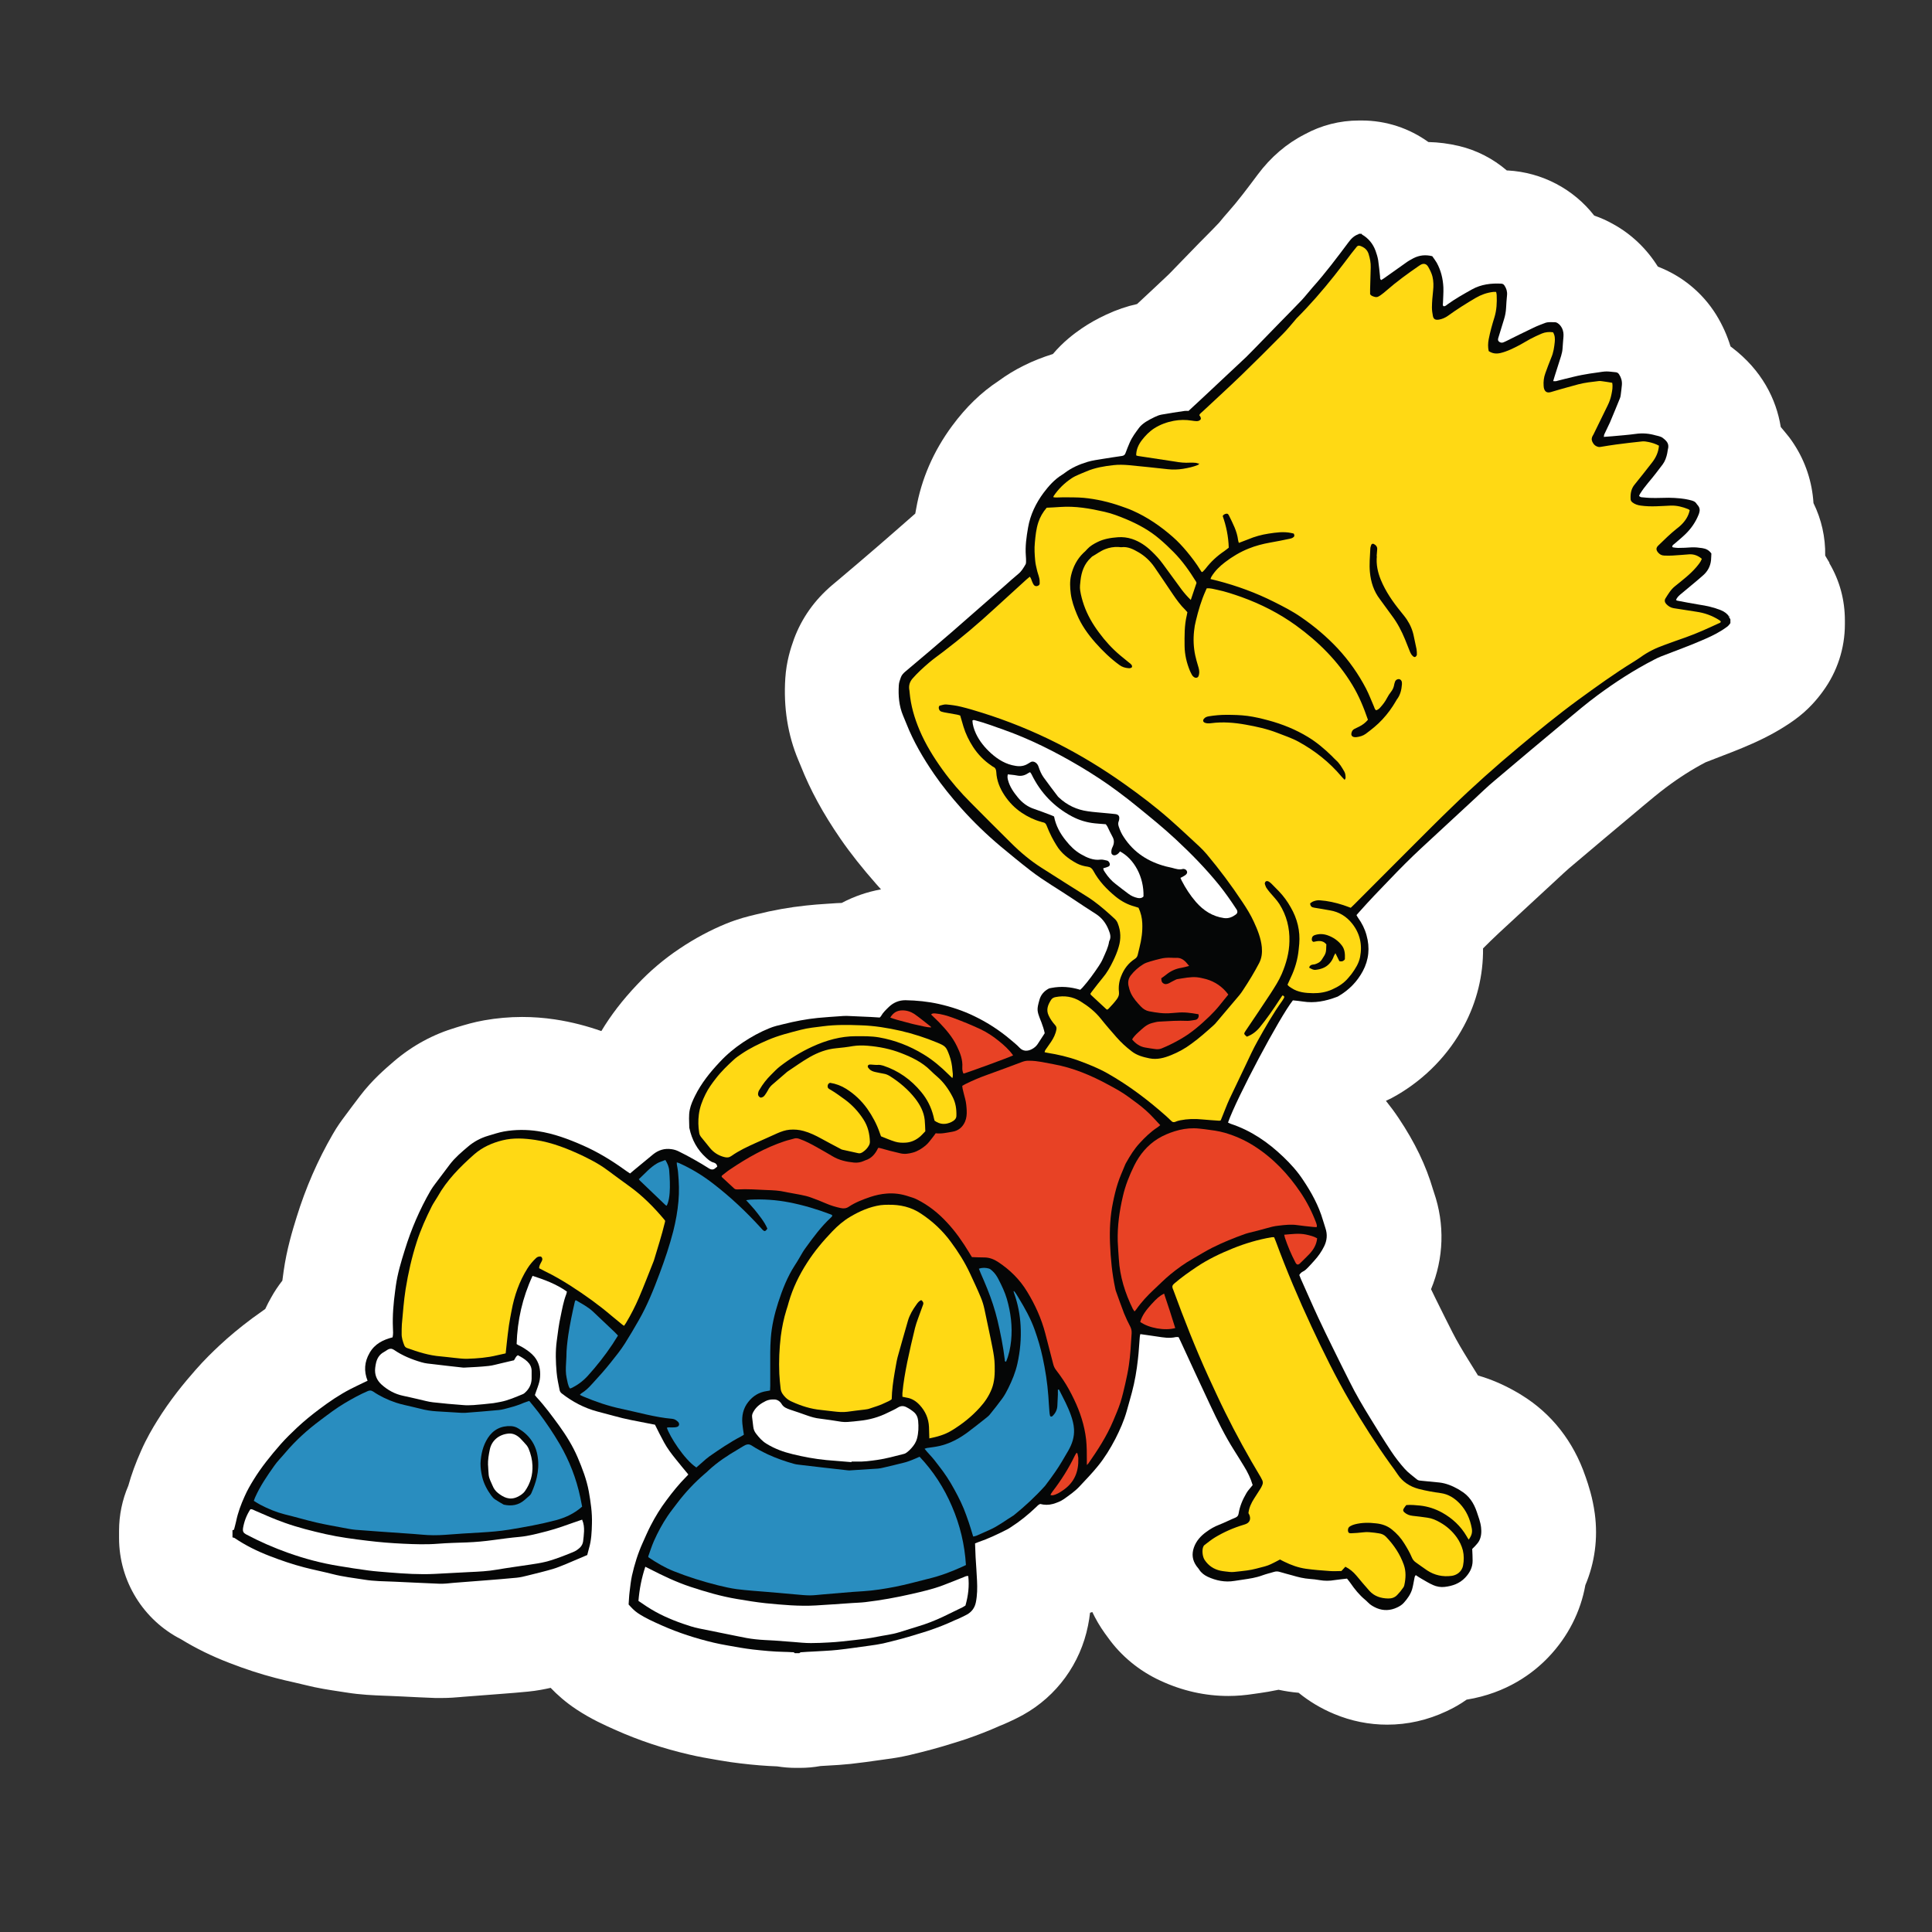 <?xml version="1.0" encoding="UTF-8"?> <svg xmlns="http://www.w3.org/2000/svg" id="Vrstva_1" viewBox="0 0 283.46 283.46"><rect x="0" y="0" width="283.46" height="283.46" fill="#333333" stroke="none"/><defs><style>.cls-1{fill:#298dbf;}.cls-1,.cls-2,.cls-3,.cls-4,.cls-5,.cls-6{stroke-width:0px;}.cls-2{fill:#1e1e1c;}.cls-3{fill:#fff;}.cls-4{fill:#ffd914;}.cls-5{fill:#e84225;}.cls-6{fill:#050606;}</style></defs><path class="cls-2" d="m116.68,253.12c-.57,0-1.12-.05-1.68-.14-.25-.05-.52-.06-.77-.08-1.5-.06-3.07-.19-4.92-.4-.82-.09-1.64-.21-2.47-.36l-.81-.14c-1.07-.19-2.31-.4-3.6-.7-3.37-.77-6.56-1.85-9.5-3.16-1.5-.66-3.19-1.42-4.96-2.58-.95-.63-1.85-1.38-2.72-2.28-1.19-1.23-2.81-1.91-4.49-1.91-.47,0-.95.05-1.42.16-.57.13-1.45.32-2.48.43-1.25.13-2.5.22-3.75.32,0,0-4.28.35-5.71.44l-.36.03c-.6.05-1.39.13-2.32.13h-.6c-1.58-.05-3.15-.13-4.71-.21l-2.02-.09-.87-.03c-1.31-.05-2.94-.09-4.71-.4l-1.11-.17c-1.34-.21-2.81-.43-4.44-.82-.49-.13-.98-.24-1.47-.35l-.19-.05c-.87-.19-1.72-.4-2.58-.62-1.98-.52-3.97-1.17-6.12-2.01-2.23-.85-4.21-1.83-6.05-2.96-.14-.08-.28-.17-.43-.24-3.51-1.79-5.69-5.34-5.69-9.28v-1.07c0-1.44.28-2.81.85-4.13.11-.25.21-.52.28-.79.38-1.34.89-2.75,1.58-4.28.66-1.49,1.42-2.77,1.93-3.6,1.69-2.75,3.59-5.01,5.04-6.67,1.12-1.28,2.23-2.36,3.08-3.15,1.25-1.17,2.66-2.34,4.28-3.56.58-.44,1.15-.85,1.72-1.23.92-.63,1.64-1.5,2.12-2.51.19-.43.41-.85.65-1.26.35-.6.73-1.17,1.14-1.71.7-.89,1.12-1.94,1.26-3.07l.17-1.33c.36-2.67,1.09-5.01,1.68-6.91,1.19-3.86,2.78-7.51,4.73-10.88.49-.84.98-1.5,1.28-1.9.77-1.04,1.52-2.04,2.28-3.04,1.41-1.87,2.96-3.18,4.08-4.14,2.07-1.77,4.32-2.99,6.89-3.75l.41-.13c.76-.24,1.77-.54,2.99-.76,1.47-.27,2.96-.4,4.46-.4,1.28,0,2.59.09,3.89.3,1.87.28,3.73.74,5.69,1.44.68.24,1.38.35,2.06.35,2.15,0,4.22-1.12,5.37-3.05,1.14-1.9,2.58-3.78,4.43-5.72,1.55-1.64,3.29-3.11,5.19-4.38,1.85-1.23,3.76-2.26,5.71-3.07,1.31-.54,2.5-.82,3.27-1.01l.28-.06c2.2-.55,4.35-.93,6.43-1.15.92-.09,1.85-.16,2.77-.22l.76-.05c.47-.03.85-.06,1.23-.08.95-.03,1.9-.27,2.73-.73,1.25-.66,2.58-1.12,3.94-1.36,2.24-.41,4.08-1.99,4.82-4.14.73-2.15.24-4.54-1.3-6.21-.22-.25-.44-.49-.66-.74-1.85-2.1-3.4-4.05-4.73-5.98-2.31-3.35-3.95-6.37-5.19-9.47l-.41-.96c-1.17-2.78-1.64-5.87-1.44-9.17.11-1.66.52-2.97.92-4.05.74-2.04,1.98-3.78,3.76-5.28l.92-.77c1.99-1.69,3.89-3.27,5.75-4.9,1.79-1.55,3.57-3.11,5.36-4.68l.25-.22c1.09-.95,1.8-2.26,2.04-3.68l.11-.68c.58-3.35,1.98-6.56,4.14-9.49,1.6-2.17,3.3-3.83,5.22-5.07.09-.06.19-.13.27-.19,1.75-1.3,3.76-2.28,6.13-3.02,1.14-.35,2.15-1.03,2.91-1.94,1.06-1.25,2.15-2.07,2.97-2.62.79-.54,1.68-1.04,2.7-1.52,1.11-.52,2.15-.87,3.19-1.11,1.11-.24,2.12-.77,2.94-1.55,1.53-1.44,3.07-2.86,4.58-4.3.32-.3.63-.62.95-.95l3.81-3.94,1.22-1.25c.57-.58,1.15-1.17,1.72-1.77.11-.13.22-.25.33-.38l.21-.25c.25-.32.58-.7.92-1.07,1.58-1.77,3.08-3.76,4.66-5.88,1.36-1.82,2.96-3.19,4.76-4.11.05-.03.09-.05.14-.08,1.52-.82,3.24-1.26,4.96-1.26h.41c2.21,0,4.32.68,6.12,1.98,1.03.74,2.26,1.15,3.54,1.19,1.04.02,2.12.16,3.16.41,1.61.38,3.13,1.17,4.39,2.24,1.06.92,2.4,1.45,3.81,1.52h.14c3.11.17,6.07,1.71,8.02,4.22.74.95,1.72,1.66,2.86,2.06.62.22,1.22.49,1.82.82,1.75.96,3.23,2.39,4.3,4.09.73,1.15,1.79,2.04,3.05,2.51,2.26.87,4.21,2.47,5.47,4.51.62,1,1.11,2.07,1.44,3.18.4,1.28,1.17,2.4,2.26,3.21l.17.13c2.66,2.02,4.27,4.6,4.76,7.67.19,1.19.71,2.29,1.52,3.18.16.17.3.33.43.51.03.03.06.08.09.11.3.35.57.71.81,1.07,1.12,1.69,1.79,3.65,1.9,5.66.05.84.27,1.64.63,2.4.74,1.49,1.11,3.16,1.07,4.82-.02,1.23.32,2.47,1,3.49.17.27.32.52.47.77,1,1.66,1.47,3.41,1.47,5.33v.54c0,2.23-.7,4.35-2.01,6.15-.58.81-1.44,1.85-2.83,2.85-1.47,1.06-3.07,1.96-5.04,2.83-1.72.76-3.48,1.42-5.01,2.02l-1.55.6c-.22.08-.43.17-.63.28-2.21,1.15-4.39,2.55-6.66,4.22-1.19.89-2.39,1.88-3.67,2.96l-.51.43c-3.48,2.89-6.94,5.82-10.4,8.74-.57.49-1.12,1-1.68,1.52l-8.77,8.13c-.85.79-1.72,1.64-2.56,2.48-1.17,1.19-1.82,2.78-1.8,4.44.02,2.91-.7,5.8-2.07,8.38-1.71,3.18-4.28,5.83-7.46,7.7-.35.21-.71.4-1.07.55-1.75.81-3.05,2.37-3.49,4.25s0,3.86,1.22,5.36c.54.66,1.04,1.36,1.52,2.06,2.06,3.07,3.4,5.87,4.25,8.77.08.25.14.47.22.7,1.12,3.24,1.01,6.62-.28,9.79-.68,1.64-.63,3.51.16,5.12l.68,1.38c.46.95.93,1.88,1.39,2.8l1.11,2.2c.73,1.47,1.66,3.02,2.53,4.46,0,0,1.06,1.71,1.49,2.4.82,1.31,2.1,2.28,3.59,2.7,1.39.4,2.8,1,4.14,1.77.21.13.41.24.62.38.05.03.09.06.14.08,3.1,1.9,5.39,4.85,6.66,8.54l.06.17c.35,1,.82,2.36,1.04,4.13.32,2.5,0,5-.95,7.22-.19.44-.32.89-.4,1.36-.47,2.7-1.77,5.23-3.76,7.32-1.55,1.63-4.28,3.72-8.52,4.39-.92.14-1.77.49-2.53,1.03-.65.44-1.34.84-2.09,1.19-1.93.9-3.95,1.36-6.02,1.36-1.83,0-3.65-.36-5.36-1.09-1.36-.57-2.59-1.3-3.65-2.17-.96-.79-2.13-1.26-3.37-1.39-.74-.06-1.47-.19-2.24-.35-.43-.09-.85-.13-1.28-.13s-.89.05-1.31.14c-.92.21-1.71.32-2.24.4,0,0-1.06.14-1.11.16-.89.14-1.79.22-2.69.22-2.48,0-4.95-.55-7.32-1.66-2.13-.98-3.95-2.48-5.26-4.32-.05-.08-.36-.49-.47-.63-.47-.66-.9-1.39-1.25-2.13-1.06-2.23-3.29-3.57-5.64-3.57-.66,0-1.33.11-1.98.32l-.25.08c-2.32.74-4,2.77-4.32,5.19-.06.46-.13.95-.24,1.44-.76,3.76-3.1,6.99-6.43,8.85-.7.4-1.33.68-1.77.89l-.22.09c-.25.11-.47.21-.71.3-.09.03-.19.08-.28.13-1.33.6-2.75,1.15-4.38,1.71-.44.16-.89.28-1.33.43l-.46.14c-1.77.57-3.62,1.07-5.85,1.6-1.06.25-2.01.38-2.77.49l-1.01.14c-1.39.21-2.78.4-4.17.54-1.03.11-2.04.17-3.07.22l-1.01.06c-.25,0-.52.05-.77.09-.62.11-1.25.17-1.88.17h-.68l-.03.05Z"></path><path class="cls-3" d="m268.42,82.58c-.21-.35-.41-.7-.63-1.06.05-2.69-.55-5.33-1.72-7.71-.19-3.08-1.17-6.1-2.92-8.74-.44-.68-.87-1.22-1.22-1.63-.21-.25-.43-.52-.66-.79-.66-4.09-2.77-8.33-7.18-11.68-.06-.05-.13-.09-.19-.14-.49-1.61-1.2-3.19-2.12-4.68-2.02-3.24-5.04-5.69-8.54-7.03-1.64-2.62-3.87-4.76-6.54-6.23-.9-.51-1.83-.93-2.8-1.26-3.04-3.9-7.65-6.34-12.68-6.62h-.14c-2.01-1.72-4.41-2.97-7.02-3.59-1.49-.35-2.99-.55-4.49-.58-2.8-2.02-6.2-3.16-9.77-3.16h-.41c-2.83,0-5.55.71-7.95,2.02-2.67,1.36-5,3.35-6.92,5.93-1.5,2.01-2.92,3.9-4.32,5.47-.4.44-.77.89-1.14,1.34l-.21.25c-.57.6-1.15,1.2-1.74,1.79l-1.14,1.15-3.67,3.78c-.3.32-.6.63-.9.92-1.52,1.44-3.04,2.86-4.57,4.28-1.5.33-3,.84-4.52,1.55-1.33.62-2.51,1.28-3.59,2.02-1.11.76-2.69,1.93-4.24,3.76-3.04.95-5.64,2.24-7.97,3.95-2.55,1.68-4.77,3.83-6.81,6.59-2.75,3.72-4.52,7.81-5.28,12.16-.05.24-.08.47-.13.71l-.25.22c-1.77,1.55-3.54,3.11-5.33,4.65-1.88,1.63-3.79,3.24-5.69,4.85l-.92.77c-2.59,2.2-4.47,4.85-5.6,7.9-.51,1.41-1.12,3.32-1.28,5.77-.28,4.28.36,8.33,1.91,12.01l.35.84c1.41,3.56,3.26,6.97,5.85,10.73,1.47,2.13,3.18,4.28,5.2,6.58.24.27.49.54.73.82-2.01.36-3.95,1.03-5.77,1.99-.47,0-.96.05-1.49.08l-.76.05c-1,.06-1.99.14-2.99.25-2.37.25-4.82.68-7.29,1.3l-.25.06c-.9.22-2.42.58-4.17,1.3-2.32.95-4.62,2.18-6.81,3.65-2.28,1.52-4.38,3.3-6.24,5.28-2.17,2.29-3.87,4.51-5.26,6.83-1.99-.7-4.28-1.33-6.81-1.71-1.6-.24-3.22-.36-4.82-.36-1.87,0-3.73.17-5.55.49-1.6.28-2.86.68-3.72.93l-.36.11c-3.38,1-6.43,2.64-9.17,4.98-1.26,1.09-3.19,2.72-5.01,5.12-.77,1.01-1.53,2.02-2.31,3.08-.35.47-1,1.34-1.66,2.5-2.18,3.76-3.97,7.86-5.3,12.16-.62,1.99-1.45,4.73-1.9,7.9,0,0-.17,1.25-.19,1.41-.65.84-1.19,1.66-1.61,2.42-.33.57-.63,1.15-.9,1.74-.62.43-1.25.89-1.9,1.36-1.82,1.36-3.4,2.67-4.82,4-.95.89-2.21,2.1-3.51,3.59-1.63,1.85-3.73,4.38-5.66,7.51-.62,1-1.52,2.51-2.32,4.33-.81,1.82-1.42,3.48-1.88,5.14-.89,2.07-1.36,4.32-1.36,6.61v1.07c0,6.34,3.59,12.05,9.11,14.86,2.17,1.33,4.49,2.47,7.07,3.46,2.37.92,4.58,1.64,6.78,2.21.92.24,1.85.46,2.77.66.51.11,1.01.24,1.52.36,1.93.49,3.65.74,5.03.95l1.04.16c2.17.35,4.08.41,5.47.47l.81.03,2.02.09c1.6.08,3.19.16,4.81.22h.81c1.19,0,2.18-.08,2.85-.14l.32-.03c1.44-.11,5.72-.44,5.72-.44,1.3-.09,2.59-.21,3.89-.33,1.33-.13,2.45-.36,3.3-.55.96,1,2.18,2.1,3.78,3.16,2.18,1.44,4.24,2.36,5.85,3.07,3.3,1.47,6.89,2.67,10.64,3.54,1.47.35,2.78.57,3.95.77l.77.13c.95.17,1.9.3,2.83.41,1.99.24,3.73.38,5.41.44.89.14,1.79.22,2.69.22h.68c1.01,0,2.01-.09,3-.27l1-.06c1.14-.06,2.28-.13,3.4-.25,1.45-.16,2.91-.36,4.36-.57l1-.14c.84-.11,1.99-.28,3.34-.6,2.4-.57,4.39-1.11,6.28-1.71l.43-.13c.51-.16,1.01-.32,1.53-.49,1.8-.62,3.41-1.25,4.92-1.93.38-.14.74-.3,1.04-.44l.21-.09c.52-.24,1.31-.6,2.23-1.11,4.93-2.75,8.39-7.52,9.5-13.07.13-.65.24-1.3.3-1.9.11-.03.22-.06.33-.11.51,1.07,1.12,2.12,1.83,3.11.14.21.28.4.44.6,1.94,2.73,4.6,4.93,7.73,6.37,3.21,1.49,6.56,2.24,9.96,2.24,1.25,0,2.5-.11,3.72-.3l.98-.14c.63-.09,1.57-.24,2.67-.47,1,.21,1.96.36,2.94.44,1.55,1.26,3.29,2.31,5.22,3.11,2.48,1.04,5.11,1.57,7.78,1.57,2.99,0,5.91-.66,8.68-1.96,1.06-.49,2.06-1.06,2.97-1.71,5.91-.96,9.79-3.9,12.03-6.26,2.85-2.99,4.7-6.66,5.39-10.54,1.38-3.26,1.87-6.85,1.39-10.47-.32-2.4-.95-4.25-1.33-5.36l-.06-.16c-1.74-5.09-4.96-9.18-9.3-11.86-.3-.19-.6-.38-.92-.55-1.8-1.03-3.65-1.82-5.53-2.36-.43-.68-1.47-2.37-1.47-2.37-.81-1.31-1.64-2.7-2.28-3.97l-1.06-2.1c-.47-.95-.95-1.9-1.42-2.86-.22-.46-.44-.9-.66-1.36,1.88-4.54,2.04-9.53.43-14.2-.05-.14-.09-.28-.14-.43-1.04-3.54-2.64-6.88-5.06-10.5-.57-.85-1.19-1.69-1.85-2.51.57-.25,1.12-.54,1.64-.85,4.16-2.43,7.56-5.94,9.8-10.13,1.9-3.54,2.85-7.45,2.81-11.38.76-.77,1.57-1.55,2.36-2.29,2.59-2.4,8.63-7.98,8.63-7.98.54-.49,1.06-1,1.61-1.47,3.45-2.92,6.89-5.82,10.35-8.71l.51-.43c1.2-1.01,2.36-1.96,3.38-2.73,1.99-1.49,3.89-2.69,5.82-3.7.51-.19,1-.38,1.5-.58,1.61-.62,3.45-1.31,5.33-2.15,2.39-1.06,4.36-2.17,6.17-3.46,2.13-1.53,3.43-3.15,4.22-4.24,2.09-2.86,3.21-6.29,3.21-9.83v-.54c0-3-.76-5.85-2.29-8.43l.06-.05Z"></path><path class="cls-6" d="m253.73,90.5c-.32-.46-.73-.77-1.26-.98-1.03-.41-2.1-.65-3.19-.81-1.04-.16-2.09-.38-3.13-.57-.08,0-.16-.06-.25-.11.13-.33.35-.55.58-.76.68-.57,1.36-1.12,2.02-1.68.47-.4.93-.77,1.39-1.19.66-.58,1.06-1.33,1.15-2.21.03-.33.03-.68.05-.98-.35-.49-.79-.71-1.33-.79s-1.07-.14-1.61-.11c-.65.05-1.3.08-1.96.08-.24,0-.49-.05-.73-.08-.05,0-.08-.09-.13-.14.08-.24.3-.33.47-.49.49-.43,1-.84,1.47-1.3.84-.81,1.49-1.75,1.93-2.83.06-.14.11-.3.14-.44.08-.3.02-.58-.14-.84-.09-.14-.24-.27-.33-.43-.17-.24-.41-.33-.68-.41-1.09-.3-2.21-.38-3.35-.4-.81,0-1.63.05-2.43.03-.54,0-1.07-.06-1.61-.11-.09,0-.19-.11-.32-.17.05-.13.08-.22.14-.32.36-.57.76-1.11,1.2-1.63.74-.87,1.45-1.79,2.13-2.7.35-.47.54-1.04.66-1.61.03-.17.05-.36.09-.54.24-.84-.11-1.25-.77-1.75-.14-.11-.32-.16-.49-.22s-.35-.08-.52-.13c-.96-.28-1.93-.36-2.92-.22-1.15.16-2.32.24-3.49.35-.38.03-.76.06-1.2.09.03-.16.03-.27.06-.35.27-.6.57-1.17.84-1.77.51-1.19.98-2.37,1.47-3.56.06-.14.09-.3.11-.46.06-.49.13-.98.17-1.47.05-.55-.09-1.07-.4-1.55-.13-.21-.3-.32-.55-.33-.43-.03-.85-.11-1.28-.11s-.85.08-1.26.14c-.81.11-1.61.22-2.4.38-.84.16-1.66.38-2.5.58-.41.09-.82.22-1.25.32-.13.03-.25,0-.44,0,.08-.27.14-.49.21-.7.32-1.01.65-2.02.96-3.02.11-.36.19-.74.21-1.12.03-.57.09-1.12.13-1.69.03-.41-.02-.81-.19-1.19-.16-.33-.38-.62-.7-.81-.09-.05-.21-.11-.3-.11-.52,0-1.04-.08-1.53.11-.57.22-1.14.43-1.69.7-1.34.63-2.67,1.3-4,1.96-.14.06-.28.14-.43.19-.17.06-.35.05-.52-.05s-.27-.24-.24-.44c.02-.13.06-.25.11-.4.25-.84.51-1.68.77-2.51.17-.54.27-1.09.3-1.66.03-.63.08-1.26.14-1.88.05-.52-.09-.98-.38-1.41-.11-.17-.25-.25-.44-.27-1.5-.08-2.97.09-4.32.84-1.22.68-2.43,1.36-3.57,2.18-.17.13-.33.3-.58.3-.21-.13-.11-.33-.11-.49.02-.76.09-1.53.06-2.29-.06-1.26-.36-2.5-.98-3.62-.19-.33-.43-.63-.65-.95-.96-.24-1.88-.16-2.77.3-.4.21-.79.43-1.15.7-1.06.76-2.13,1.52-3.19,2.26-.13.09-.27.16-.38.24-.21-.14-.16-.35-.17-.51-.09-.81-.16-1.61-.28-2.42-.08-.46-.22-.92-.38-1.36-.38-1.03-1.03-1.83-1.99-2.39-.03-.02-.03-.08-.06-.11h-.41s-.02.05-.03.06c-.65.21-1.09.66-1.49,1.2-1.69,2.26-3.38,4.51-5.26,6.61-.55.62-1.06,1.3-1.63,1.9-1.01,1.06-2.04,2.1-3.07,3.15-1.07,1.09-2.13,2.2-3.21,3.3-.62.63-1.22,1.26-1.85,1.88-2.07,1.94-4.14,3.89-6.21,5.82-.74.7-1.49,1.38-2.23,2.07-.19,0-.38-.02-.55,0-1.14.17-2.28.33-3.4.54-.36.06-.73.22-1.07.38-.43.21-.85.43-1.25.68-.35.24-.71.51-.96.84-.52.7-1.06,1.41-1.41,2.23-.22.49-.41,1-.6,1.5-.09.27-.25.4-.54.44-.93.14-1.87.27-2.81.43-.76.13-1.52.22-2.24.44-1.19.36-2.32.85-3.32,1.61-.14.11-.28.21-.44.3-1.09.68-1.93,1.63-2.69,2.64-1.12,1.52-1.93,3.19-2.26,5.07-.24,1.38-.44,2.75-.33,4.16.03.28.03.58.03.89,0,.13-.02.28-.08.38-.3.51-.58,1-1.06,1.39-.66.54-1.3,1.12-1.94,1.69-2.61,2.29-5.22,4.58-7.84,6.86-2.23,1.93-4.49,3.84-6.75,5.74-.3.25-.57.52-.7.89-.14.38-.28.77-.3,1.17-.09,1.52.03,3.02.63,4.44.17.4.33.79.49,1.19,1.04,2.64,2.47,5.06,4.06,7.38,1.2,1.75,2.55,3.4,3.95,4.98,1.8,2.02,3.75,3.9,5.82,5.64,1.44,1.2,2.89,2.39,4.36,3.53,1.96,1.52,4.13,2.75,6.18,4.13,1.14.77,2.29,1.52,3.45,2.26.87.57,1.45,1.34,1.83,2.28.22.55.43,1.11.11,1.68,0,.02,0,.05-.02.06-.13.89-.54,1.66-.89,2.47-.17.4-.38.77-.62,1.12-.74,1.11-1.52,2.2-2.4,3.18-.11.11-.22.22-.33.32-1.41-.43-2.81-.55-4.24-.27-.16.03-.32.05-.44.13-.66.36-1.12.92-1.31,1.64-.4,1.41-.36,1.6.16,2.94.05.11.08.21.13.32.19.52.38,1.06.49,1.61-.35.54-.7,1.07-1.04,1.6-.22.33-.52.57-.85.74-.6.32-1.28.35-1.8-.21-.4-.43-.87-.79-1.31-1.17-1.63-1.38-3.4-2.53-5.31-3.45-1.66-.81-3.41-1.39-5.23-1.8-1.61-.36-3.24-.52-4.9-.55-.92,0-1.71.32-2.39.95-.44.43-.89.84-1.19,1.38-.05.08-.11.13-.19.21-.43-.03-.85-.06-1.28-.08-1.19-.06-2.39-.11-3.57-.16-.33,0-.68.02-1.01.05-1.07.08-2.17.14-3.24.25-1.68.17-3.35.49-4.98.9-.73.17-1.44.33-2.13.62-1.36.55-2.64,1.26-3.86,2.07-1.25.84-2.39,1.79-3.4,2.88-1.41,1.49-2.7,3.1-3.62,4.95-.32.65-.62,1.3-.77,2.01-.19.87-.09,1.75-.08,2.62,0,.05,0,.09.02.13.36,1.71,1.15,3.16,2.45,4.33.33.3.66.6,1.12.71.27.08.47.25.51.6-.06.05-.13.09-.21.16-.32.32-.63.33-1.03.08-.68-.44-1.38-.85-2.09-1.25-.76-.43-1.53-.85-2.32-1.23-.33-.17-.71-.28-1.09-.33-.98-.14-1.88.13-2.66.76-.95.77-1.88,1.55-2.81,2.32-.19.16-.38.32-.58.49-.33-.22-.63-.41-.92-.63-1.87-1.34-3.84-2.53-5.94-3.46-2.15-.95-4.33-1.77-6.67-2.12-1.66-.25-3.32-.24-4.98.05-.77.14-1.52.4-2.28.62-1.09.32-2.09.84-2.96,1.58-.95.81-1.9,1.6-2.66,2.59-.73.96-1.47,1.94-2.2,2.92-.22.3-.46.62-.65.95-1.6,2.77-2.85,5.68-3.79,8.73-.54,1.72-1.06,3.45-1.31,5.23-.03.27-.08.54-.11.81-.24,1.79-.4,3.59-.32,5.39.02.44.06.9-.05,1.38-1.39.36-2.61.95-3.37,2.28-.76,1.31-.87,2.66-.3,4.09-.24.11-.43.21-.63.3-.65.32-1.31.62-1.94.95-1.57.82-3.02,1.8-4.43,2.86-1.17.87-2.31,1.8-3.38,2.8-.82.77-1.63,1.57-2.37,2.4-1.45,1.66-2.85,3.38-4,5.26-.47.76-.92,1.55-1.28,2.37-.54,1.19-1,2.42-1.26,3.7-.08.38-.19.74-.28,1.11-.03.13-.11.19-.25.16v1.07c.09.03.22.05.3.09,1.63,1.11,3.38,1.96,5.22,2.67,1.64.63,3.3,1.2,5,1.64,1.38.36,2.77.63,4.14.98,1.53.4,3.1.57,4.66.82,1.45.24,2.92.24,4.38.3,2.2.09,4.41.22,6.61.3.71.03,1.44-.06,2.15-.13,1.5-.11,3-.24,4.52-.35,1.57-.13,3.15-.24,4.71-.4.55-.05,1.11-.19,1.66-.33,1.22-.3,2.45-.6,3.65-.95.65-.19,1.26-.46,1.9-.71,1.04-.43,2.07-.89,3.15-1.34.08-.32.16-.63.25-.96.36-1.2.41-2.43.44-3.67.05-1.58-.19-3.15-.46-4.7-.32-1.74-.95-3.38-1.64-5-.71-1.66-1.66-3.19-2.72-4.66-1.04-1.42-2.07-2.83-3.27-4.13-.09-.09-.17-.21-.28-.35.13-.36.25-.76.4-1.14.17-.49.33-.98.36-1.5.08-1.09-.13-2.12-.84-2.99-.21-.25-.46-.49-.73-.7-.49-.36-.98-.71-1.55-.96-.09-.05-.19-.11-.32-.19.11-3.48.85-6.8,2.34-10.01,1.79.58,3.51,1.22,5.04,2.31-.05.17-.06.33-.13.47-.38,1.01-.57,2.09-.79,3.15-.27,1.19-.41,2.4-.57,3.6-.21,1.55-.16,3.1-.02,4.65.08.89.27,1.74.44,2.59.05.22.16.36.32.49,1.57,1.22,3.29,2.13,5.2,2.64.82.22,1.66.43,2.48.66,1.64.47,3.34.76,5.01,1.09.33.06.66.13.98.19.44.89.87,1.75,1.33,2.59.47.87,1.07,1.66,1.69,2.43.6.76,1.23,1.5,1.87,2.28-.09.11-.19.24-.3.33-1.06,1.07-2.01,2.24-2.91,3.46-.87,1.15-1.63,2.39-2.29,3.67-.44.84-.81,1.71-1.2,2.58-.7,1.55-1.2,3.16-1.57,4.81-.17.79-.25,1.6-.35,2.4-.08.6-.09,1.22-.14,1.83.43.47.84.93,1.38,1.28,1.09.73,2.29,1.25,3.49,1.79,2.45,1.09,5.01,1.91,7.62,2.53,1.26.3,2.56.49,3.86.73.62.11,1.25.19,1.87.27,1.52.17,3.05.32,4.58.35.41,0,.81.03,1.22.05.14,0,.27,0,.35.14h.68s.14-.13.22-.13c.6-.05,1.22-.08,1.82-.11,1.19-.08,2.39-.11,3.57-.24,1.57-.17,3.13-.41,4.7-.62.66-.09,1.34-.19,1.99-.33,1.66-.4,3.32-.82,4.95-1.34.55-.17,1.12-.33,1.68-.52,1.3-.44,2.58-.93,3.83-1.52.16-.08.33-.13.51-.21.44-.21.9-.41,1.33-.65.71-.4,1.14-1,1.3-1.8.21-1.04.22-2.1.17-3.16-.05-1.15-.14-2.29-.21-3.45-.03-.66-.05-1.34-.08-2.02.19-.08.33-.14.47-.19,1.45-.49,2.83-1.15,4.21-1.85.21-.11.4-.22.58-.35,1.33-.85,2.56-1.85,3.7-2.94.17-.17.33-.36.6-.46.6.16,1.23.17,1.85,0,.58-.17,1.15-.38,1.66-.74.76-.55,1.53-1.07,2.2-1.77.93-1,1.9-1.99,2.77-3.07,1-1.23,1.82-2.58,2.55-3.98.66-1.3,1.26-2.64,1.66-4.06.25-.92.52-1.82.76-2.73.43-1.61.71-3.26.89-4.92.13-1.07.17-2.15.27-3.24,0-.13.05-.25.08-.41.84.13,1.64.22,2.43.35.92.14,1.82.3,2.75.09.13-.03.27,0,.43,0,.09.21.21.41.3.62,1.44,3.11,2.86,6.23,4.33,9.33,1.07,2.28,2.18,4.55,3.54,6.69.49.76.95,1.53,1.42,2.29.54.87.98,1.77,1.28,2.78-.16.19-.32.38-.47.57-.16.19-.32.38-.44.6-.55.93-.98,1.93-1.15,3-.05.3-.17.47-.46.6-.81.33-1.6.74-2.42,1.06-.66.25-1.26.6-1.82,1.01-.84.6-1.52,1.33-1.87,2.34-.33.98-.21,1.85.38,2.69.13.19.3.35.41.54.3.47.73.79,1.22,1.03,1.25.58,2.56.85,3.94.62.43-.06.85-.13,1.26-.19.96-.14,1.91-.28,2.83-.62.57-.21,1.17-.35,1.74-.52.27-.08.52-.08.79,0,.63.19,1.26.35,1.88.52.84.25,1.69.46,2.58.52.47.03.95.09,1.41.17.74.13,1.47.13,2.21,0,.6-.09,1.2-.14,1.82-.22.19.24.36.44.51.66.62.9,1.3,1.74,2.13,2.43.16.13.3.27.44.41.36.38.82.63,1.3.84,1,.41,1.99.35,2.94-.09.38-.17.77-.41,1.04-.73.51-.57.96-1.2,1.19-1.94.14-.49.22-1.01.32-1.52.03-.19.05-.4.22-.57.32.21.6.41.92.58.52.3,1.04.62,1.6.87.54.24,1.14.35,1.71.28,1.14-.13,2.2-.49,3.02-1.36.66-.7,1.09-1.49,1.09-2.47,0-.57-.03-1.12-.06-1.74l.4-.4c.22-.25.46-.49.62-.79.32-.63.36-1.3.28-1.98-.09-.79-.38-1.53-.63-2.28-.44-1.3-1.15-2.39-2.37-3.1-.11-.06-.22-.16-.35-.22-.87-.49-1.79-.87-2.78-.98-.85-.09-1.71-.17-2.56-.25-.25-.03-.51-.02-.71-.19-.6-.51-1.26-.96-1.79-1.55-.73-.82-1.42-1.71-2.02-2.62-1.06-1.6-2.06-3.22-3.07-4.87-1.06-1.72-2.1-3.48-3-5.3-.84-1.68-1.68-3.34-2.5-5.03-.7-1.42-1.39-2.83-2.06-4.27-.89-1.9-1.72-3.83-2.58-5.74-.09-.21-.17-.41-.25-.62.14-.24.32-.41.55-.52.28-.13.47-.33.68-.54.33-.35.65-.68.96-1.04.58-.63,1.07-1.33,1.45-2.1.43-.87.51-1.75.19-2.69-.13-.38-.25-.77-.36-1.15-.63-2.15-1.69-4.08-2.92-5.91-.82-1.25-1.82-2.36-2.89-3.38-2.24-2.15-4.74-3.87-7.71-4.85-.14-.05-.27-.13-.41-.19,1.26-3.6,7.59-15.51,9.52-17.93.47.05.96.09,1.45.17,1.72.28,3.37-.06,4.96-.66.11-.03.21-.08.3-.14,1.52-.89,2.7-2.09,3.54-3.64.9-1.68,1.07-3.46.55-5.3-.25-.92-.68-1.77-1.23-2.53-.09-.13-.16-.27-.24-.41.16-.19.32-.36.46-.52,1.42-1.6,2.91-3.15,4.39-4.68,1.5-1.57,3.02-3.1,4.6-4.57,2.59-2.4,5.2-4.81,7.79-7.21,1-.92,1.96-1.87,3-2.73,3.48-2.94,6.96-5.88,10.47-8.79,1.52-1.26,3.04-2.56,4.63-3.73,2.62-1.94,5.37-3.72,8.28-5.22.33-.17.68-.35,1.04-.49,2.18-.85,4.39-1.64,6.53-2.59,1.12-.49,2.2-1.04,3.18-1.77.21-.16.35-.33.49-.54v-.54c-.09-.17-.19-.35-.3-.51l.22.06Zm-147.83,82.09s0,.05.02.06c0-.02,0-.05-.02-.06h0Z"></path><path class="cls-4" d="m175.84,68.02c-.11-.03-.24-.09-.36-.11-.28-.02-.58-.05-.89-.03-.74.05-1.49-.03-2.21-.16-1.8-.28-3.6-.55-5.41-.82-.08,0-.16-.05-.27-.09,0-.87.35-1.6.84-2.24.51-.66,1.09-1.26,1.8-1.72.89-.57,1.87-.92,2.88-1.11.87-.16,1.75-.17,2.62-.03.24.03.49.08.74.08.13,0,.27-.03.38-.09.25-.14.28-.28.16-.55-.05-.08-.09-.14-.16-.24.09-.24.32-.38.49-.54,1.91-1.79,3.84-3.54,5.72-5.36,2.04-1.98,4.05-3.98,6.05-6.01.62-.62,1.17-1.31,1.75-1.98.09-.09.16-.22.27-.32,1.98-1.98,3.81-4.09,5.55-6.28.85-1.07,1.68-2.18,2.51-3.27.25-.32.51-.63.76-.95.13-.16.3-.19.49-.13.62.21,1.07.58,1.26,1.22.19.63.32,1.26.3,1.93-.02,1.07-.06,2.17-.09,3.24v.71c.17.25.41.3.65.38.21.06.41.05.58-.05.16-.08.32-.19.46-.3.24-.17.46-.36.68-.55,1.52-1.33,3.13-2.5,4.79-3.64.06-.03.11-.08.17-.11.44-.3.89-.25,1.17.21.27.46.52.96.65,1.47.16.68.17,1.38.09,2.09-.09.81-.16,1.61-.17,2.42,0,.43.06.85.14,1.26.09.49.38.63.9.54.47-.08.9-.27,1.3-.55,1.31-.95,2.69-1.82,4.09-2.64.79-.46,1.63-.76,2.55-.87.13-.02.27,0,.44,0,.03.16.08.3.08.46.05,1.11,0,2.2-.33,3.27-.33,1.06-.63,2.12-.84,3.21-.11.58-.13,1.15,0,1.74.55.36,1.09.43,1.74.28,1-.24,1.9-.7,2.8-1.17.52-.27,1.01-.6,1.53-.87.55-.28,1.12-.57,1.71-.81.52-.22,1.09-.27,1.66-.19.28.46.3.95.25,1.44-.08.76-.19,1.52-.49,2.23-.32.77-.6,1.55-.89,2.34-.22.6-.3,1.22-.25,1.87,0,.09.02.17.03.27.13.58.47.79,1.04.62.82-.24,1.64-.49,2.47-.71.52-.14,1.04-.28,1.57-.43.96-.25,1.94-.35,2.94-.47.19-.03.41,0,.6.03.46.06.93.14,1.41.22.11.6,0,1.15-.11,1.69-.11.57-.3,1.12-.57,1.66-.68,1.38-1.34,2.75-2.02,4.13-.03.08-.08.16-.13.24-.19.3-.24.6-.08.95.19.4.47.65.9.74.13.03.27,0,.4-.02.71-.11,1.42-.24,2.13-.33,1.3-.17,2.59-.33,3.89-.46.3-.03.63.03.93.09.52.11,1.04.27,1.52.54-.08.98-.47,1.79-1.06,2.53-.82,1.04-1.63,2.1-2.48,3.13-.54.63-.66,1.36-.62,2.15,0,.22.09.36.27.51.36.28.77.41,1.23.47,1.47.21,2.92.06,4.39,0,.9-.03,1.74.19,2.56.52.08.03.14.09.22.16-.19.89-.66,1.58-1.28,2.18-.19.19-.41.36-.62.52-.95.76-1.82,1.61-2.7,2.47-.35.33-.36.63-.06,1.01.24.28.51.46.92.47.84.05,1.66-.03,2.5-.09.38-.03.76-.06,1.14-.09.71-.05,1.33.19,1.88.66-.17.47-.51.85-.82,1.23-.92,1.07-2.04,1.91-3.11,2.78-.62.49-1,1.15-1.41,1.8-.17.27-.11.57.11.81.3.32.65.55,1.09.62,1.11.16,2.23.36,3.34.52,1.2.17,2.31.57,3.34,1.22.09.06.17.13.24.19,0,.21-.16.24-.27.28-1.6.74-3.19,1.47-4.85,2.06-1.06.36-2.12.76-3.18,1.14-1.23.44-2.4,1-3.48,1.79-.35.25-.71.47-1.07.7-2.78,1.71-5.44,3.64-8.08,5.56-3,2.2-5.88,4.55-8.73,6.94-3.37,2.81-6.66,5.74-9.82,8.81-1.87,1.8-3.7,3.64-5.53,5.47-2.92,2.91-5.83,5.85-8.74,8.76-.17.17-.35.35-.54.52-.4-.14-.74-.28-1.11-.4-1.12-.36-2.26-.62-3.43-.7-.35-.03-.68.05-.98.17-.16.06-.3.19-.44.28.02.41.22.58.58.63.77.11,1.55.27,2.34.4,1.34.22,2.42.9,3.24,1.93,1.14,1.44,1.52,3.08,1.17,4.9-.19.96-.7,1.74-1.26,2.51-.13.17-.28.35-.43.52-.66.81-1.5,1.34-2.43,1.75-.89.4-1.82.55-2.77.54-1.09-.02-2.21-.11-3.18-.76-.21-.14-.43-.25-.58-.49.16-.35.32-.7.47-1.03.63-1.31,1.03-2.69,1.17-4.14.03-.27.06-.54.08-.81.16-1.93-.3-3.73-1.25-5.37-.47-.84-1.04-1.63-1.72-2.34-.36-.38-.73-.74-1.09-1.11-.11-.11-.24-.21-.36-.3-.21-.13-.4-.13-.51-.03-.11.13-.16.27-.09.44s.11.35.21.49c.14.22.32.44.49.65.47.57,1.01,1.09,1.41,1.72,1.06,1.68,1.52,3.51,1.47,5.47-.03,1.66-.47,3.24-1.12,4.77-.44,1.03-1.04,1.94-1.64,2.88-1.14,1.75-2.32,3.48-3.49,5.22-.06.09-.13.19-.19.28-.27.41-.27.44.19.84.74-.27,1.36-.73,1.87-1.34,1.06-1.3,2.01-2.66,2.91-4.06.14-.22.3-.44.44-.65.25.05.32.17.24.35-.08.16-.19.32-.28.46-1.34,1.87-2.48,3.87-3.6,5.88-.65,1.15-1.2,2.37-1.77,3.57-.79,1.64-1.58,3.29-2.36,4.95-.38.82-.68,1.66-1.03,2.5-.08.21-.17.41-.25.62-.09.02-.16.06-.22.05-.84-.06-1.66-.11-2.5-.19-1.09-.11-2.17-.08-3.23.13-.27.05-.52.14-.77.24-.19.06-.35.03-.49-.11-.24-.24-.49-.46-.74-.7-2.69-2.39-5.53-4.55-8.66-6.32-1.36-.77-2.8-1.34-4.27-1.88-1.49-.54-3.02-.89-4.58-1.14-.11-.02-.22-.05-.38-.08.03-.13.05-.24.11-.32.28-.41.57-.81.85-1.22.36-.55.65-1.12.77-1.79.05-.24,0-.44-.16-.62-.21-.24-.41-.47-.58-.74-.16-.22-.28-.46-.4-.71-.4-.84-.09-1.58.36-2.28.16-.24.38-.36.66-.41,1.3-.25,2.5-.08,3.64.62s2.18,1.52,3.02,2.58c.73.92,1.5,1.8,2.28,2.69.66.76,1.42,1.45,2.23,2.07.77.6,1.68.84,2.61,1.03,1.12.22,2.15-.06,3.16-.47,1.07-.43,2.07-.98,3-1.68,1.14-.82,2.18-1.75,3.23-2.69.17-.14.32-.32.46-.49,1.11-1.31,2.21-2.61,3.32-3.92.21-.24.38-.51.55-.76.85-1.28,1.64-2.58,2.36-3.95.4-.76.47-1.55.4-2.36-.13-1.31-.62-2.53-1.17-3.72-.47-1.03-1.06-1.98-1.69-2.92-1.61-2.43-3.35-4.76-5.22-6.99-.35-.41-.73-.81-1.12-1.17-1.42-1.31-2.83-2.64-4.28-3.92-2.12-1.87-4.36-3.57-6.66-5.2-3.15-2.24-6.43-4.24-9.88-5.99-3.56-1.8-7.26-3.3-11.07-4.49-1.01-.32-2.02-.62-3.05-.87-.7-.17-1.42-.27-2.13-.33-.32-.03-.66.09-.98.17-.06,0-.13.13-.14.21-.05.28.11.57.36.66.17.06.35.09.52.13.6.11,1.2.21,1.8.32.16.03.3.08.46.13.16.54.32,1.07.47,1.61.32,1.06.81,2.06,1.41,2.99.71,1.09,1.6,2.01,2.67,2.73.09.06.17.14.28.19.33.14.44.41.46.76.06,1.26.52,2.4,1.23,3.46.68,1.01,1.49,1.85,2.51,2.53.87.58,1.79,1.03,2.8,1.31.11.03.21.08.32.09.28.05.41.19.52.46.22.57.47,1.12.74,1.66.21.43.46.82.7,1.23.71,1.2,1.79,2.02,2.99,2.67.51.27,1.04.41,1.61.49.4.06.63.25.82.6.82,1.52,1.98,2.73,3.3,3.81.81.65,1.72,1.15,2.73,1.42.19.05.38.13.6.19.33.71.52,1.47.55,2.26.06,1.2-.11,2.39-.4,3.54-.09.36-.19.74-.27,1.12-.06.25-.19.44-.41.58-.96.62-1.61,1.49-2.02,2.55-.3.74-.41,1.53-.32,2.32.05.43-.08.73-.32,1.06-.36.49-.77.93-1.2,1.38-.06.06-.14.11-.19.14-.06-.03-.13-.03-.14-.06-.76-.71-1.52-1.41-2.28-2.12-.03-.03-.03-.08-.06-.16.11-.16.24-.35.38-.52.47-.6.93-1.22,1.42-1.8.63-.74,1.11-1.6,1.53-2.47.32-.66.62-1.36.82-2.07.35-1.15.32-2.31-.13-3.45-.09-.25-.24-.47-.44-.66-1-.93-2.01-1.82-3.1-2.62-.22-.16-.44-.32-.66-.46-2.32-1.47-4.66-2.92-6.97-4.41-1.64-1.04-3.13-2.29-4.51-3.67-1.98-1.94-3.92-3.92-5.88-5.88-1.52-1.52-2.92-3.13-4.17-4.87-1.31-1.82-2.48-3.72-3.35-5.77-.76-1.79-1.3-3.65-1.47-5.6,0-.14-.03-.27-.05-.4-.08-.6.08-1.11.47-1.57.74-.85,1.58-1.61,2.43-2.34.66-.57,1.39-1.07,2.09-1.61,2.62-1.99,5.14-4.13,7.56-6.36,1.55-1.42,3.1-2.83,4.65-4.24.14-.13.3-.25.49-.41.22.25.25.55.38.81.06.14.13.3.22.41.14.17.35.21.55.13.19-.06.32-.21.3-.4,0-.27,0-.54-.08-.81-.09-.4-.25-.77-.33-1.17-.11-.44-.21-.89-.25-1.33-.08-.87-.14-1.75-.05-2.62.09-1.01.19-2.02.51-2.99.25-.77.66-1.49,1.23-2.15.65-.03,1.31-.06,1.99-.11,2.21-.16,4.36.22,6.5.71,1.11.25,2.15.66,3.19,1.09,1.75.74,3.41,1.64,4.87,2.89.73.62,1.41,1.26,2.07,1.93,1.3,1.31,2.34,2.8,3.3,4.35.02.03.03.08.06.17-.27.79-.54,1.61-.84,2.5-.51-.49-.93-.98-1.33-1.5-.92-1.25-1.83-2.51-2.75-3.76-.49-.68-1.06-1.3-1.66-1.87-.84-.81-1.77-1.45-2.89-1.82-.68-.22-1.36-.3-2.07-.25-1.04.08-2.06.24-3,.71-.54.27-1.07.57-1.49,1.03-.17.21-.38.4-.57.57-.93.9-1.5,2.02-1.8,3.27-.21.89-.16,1.8-.05,2.69.14,1.06.49,2.06.9,3.04.65,1.57,1.61,2.91,2.72,4.17,1.06,1.2,2.21,2.31,3.51,3.26.4.3.84.43,1.31.47.09,0,.19.02.27,0,.09-.03.24-.08.27-.16.03-.08,0-.24-.06-.32-.11-.14-.25-.25-.4-.36-.41-.35-.85-.68-1.26-1.03-1.19-1-2.21-2.12-3.13-3.37-.92-1.23-1.69-2.56-2.2-4.02-.24-.7-.44-1.42-.55-2.15-.08-.47,0-1,.05-1.47.14-1.26.55-2.42,1.5-3.3.06-.06.13-.14.19-.19.65-.36,1.23-.82,1.93-1.09.62-.24,1.26-.35,1.93-.32.16,0,.32.05.47.03.93-.11,1.72.3,2.48.74.95.55,1.74,1.3,2.36,2.2.92,1.33,1.82,2.69,2.73,4.03.54.79,1.09,1.55,1.77,2.21.11.11.21.24.32.36-.03.16-.06.32-.09.46-.36,1.49-.33,2.99-.32,4.51.02,1.26.3,2.45.77,3.6.08.19.17.36.27.55.05.08.08.16.14.22.16.17.33.32.58.27.27-.05.32-.3.36-.52.09-.43-.03-.85-.16-1.26-.14-.49-.3-1-.4-1.5-.25-1.17-.3-2.37-.17-3.57.05-.52.14-1.03.27-1.53.36-1.49.79-2.96,1.42-4.36.06-.13.11-.24.17-.38.54-.03,1.03.11,1.53.22,1.22.25,2.39.65,3.56,1.06,2.86,1.03,5.55,2.4,8,4.17,3.3,2.39,6.15,5.22,8.27,8.73.98,1.61,1.68,3.34,2.29,5.11-.36.43-.79.76-1.28,1-.22.11-.44.22-.66.32-.3.13-.44.38-.49.68-.05.25.08.46.32.52.13.03.27.05.4.03.51-.06.98-.19,1.39-.49.87-.65,1.71-1.31,2.45-2.12.76-.82,1.41-1.71,1.96-2.66.05-.08.08-.16.14-.24.52-.66.7-1.45.76-2.26,0-.16,0-.32-.06-.46-.09-.19-.27-.32-.49-.28-.21.03-.38.16-.46.35-.08.21-.13.43-.17.65-.08.32-.21.58-.41.84-.24.3-.44.62-.62.96-.25.49-.58.92-.93,1.31-.17.21-.38.38-.65.46-.21-.14-.24-.38-.33-.58-.38-.87-.71-1.75-1.14-2.59-1.12-2.15-2.5-4.11-4.16-5.9-1.63-1.74-3.43-3.26-5.39-4.6-1.25-.87-2.59-1.55-3.94-2.23-2.66-1.34-5.45-2.36-8.33-3.11-.33-.08-.65-.16-1.01-.25.06-.14.09-.28.16-.38.52-.84,1.22-1.52,1.99-2.1,1.06-.81,2.2-1.49,3.45-1.99,1.01-.41,2.06-.68,3.11-.87.98-.17,1.94-.36,2.92-.57.17-.03.35-.09.49-.19.21-.13.24-.32.09-.57-.09-.03-.22-.06-.35-.08-1.12-.24-2.23-.08-3.35.09-1.03.16-2.02.43-2.99.84-.43.17-.89.33-1.36.52-.05-.17-.09-.28-.11-.41-.16-1.33-.79-2.48-1.36-3.65-.13-.25-.28-.28-.57-.17-.06.03-.13.06-.17.09-.05.05-.08.09-.16.19.52,1.47.84,3,.89,4.65-.21.16-.43.35-.66.51-1.06.71-1.98,1.57-2.75,2.58-.13.16-.27.3-.41.44-.03.03-.08.03-.14.05-.06-.08-.14-.17-.19-.27-.58-.96-1.28-1.87-1.99-2.73-.63-.76-1.31-1.49-2.06-2.15-1.79-1.57-3.73-2.91-5.91-3.87-.55-.25-1.12-.44-1.71-.65-1.77-.62-3.59-1.04-5.45-1.22-.96-.09-1.93-.06-2.91-.08-.38,0-.76.03-1.15.03-.13,0-.25-.02-.38-.03,0-.08-.02-.13,0-.16.71-1.06,1.61-1.94,2.67-2.64.66-.43,1.42-.68,2.15-1,1.28-.55,2.64-.77,4-.92.71-.08,1.44-.06,2.17,0,1.93.17,3.86.4,5.79.6.74.08,1.49.06,2.23-.06.76-.13,1.5-.28,2.21-.58.05-.02.08-.09.13-.14v-.09l-.09.05Zm21.44,46.41c.06-.13.14-.21.14-.28,0-.32-.02-.63-.17-.92-.35-.6-.7-1.22-1.23-1.69-.22-.19-.41-.41-.62-.62-1.07-1.04-2.21-2.01-3.48-2.78-1.82-1.11-3.78-1.9-5.83-2.45-1-.27-2.01-.51-3.04-.65-1.06-.14-2.12-.16-3.18-.16-.84,0-1.66.08-2.48.21-.3.05-.57.13-.76.38-.19.25-.11.47.17.58.3.11.62.09.93.05,1.69-.22,3.38-.08,5.04.22,1.57.28,3.13.62,4.63,1.2,1.04.41,2.12.76,3.11,1.3,2.42,1.33,4.54,3,6.32,5.12.13.16.27.28.44.46l-.02.03Zm4.7-32.83c.03-.33.06-.68.08-1.01.03-.4-.21-.63-.52-.79-.11-.06-.3,0-.35.13-.06.19-.14.38-.14.58-.05,1.14-.17,2.28-.06,3.43.14,1.47.57,2.81,1.47,3.98.6.79,1.15,1.61,1.75,2.4.81,1.07,1.42,2.24,1.93,3.48.24.58.47,1.17.7,1.75.11.27.24.54.47.73.11.09.24.17.36.09.09-.06.21-.21.21-.32,0-.27,0-.54-.05-.81-.11-.6-.27-1.19-.38-1.79-.17-.92-.52-1.77-1.04-2.55-.27-.41-.6-.79-.9-1.17-1.17-1.44-2.21-2.94-2.92-4.66-.46-1.12-.7-2.28-.58-3.49h-.02Zm-7.38,56.94c-.03,1.31-.05,1.31-.66,2.24-.25.4-.62.57-1.03.7-.13.03-.27.03-.4.06-.22.06-.4.19-.43.44.44.24.63.33.89.32.77-.08,1.5-.3,2.06-.9.32-.33.54-.73.68-1.15.05-.11.13-.22.22-.4.22.44.41.82.58,1.17.25.06.44.05.62-.08.08-.05.19-.16.19-.25.03-.7,0-1.41-.46-1.99-.54-.7-1.23-1.17-2.06-1.47-.63-.22-1.26-.25-1.91-.03-.22.08-.35.21-.4.41-.05.24-.06.46.22.58.65-.14,1.33-.3,1.88.35h0Z"></path><path class="cls-5" d="m159.46,214.91v-.62c0-1.04,0-2.07-.11-3.11-.24-2.06-.87-4-1.77-5.87-.47-.98-.98-1.93-1.58-2.83-.33-.51-.7-1-1.07-1.49-.19-.25-.32-.52-.4-.84-.38-1.5-.77-3-1.17-4.52-.57-2.18-1.49-4.21-2.66-6.12-1.07-1.77-2.5-3.18-4.21-4.32-.66-.44-1.34-.71-2.15-.7-.55,0-1.12-.03-1.74-.05-.13-.19-.27-.43-.4-.65-.95-1.57-1.99-3.07-3.24-4.41-1.28-1.39-2.73-2.55-4.43-3.4-.4-.21-.84-.32-1.26-.46-1.04-.35-2.1-.49-3.19-.4-.81.06-1.61.24-2.37.49-1.11.38-2.21.79-3.19,1.45-.38.25-.74.27-1.15.19-.76-.16-1.49-.38-2.18-.68-.73-.32-1.45-.6-2.2-.87-.98-.36-2.02-.47-3.04-.68-.24-.05-.49-.08-.73-.14-.9-.21-1.83-.25-2.75-.28-1.42-.06-2.83-.17-4.25-.09-.19,0-.35,0-.51-.14-.58-.55-1.19-1.11-1.79-1.66-.03-.03-.03-.08-.05-.13.02-.03.03-.09.06-.11.4-.3.77-.63,1.19-.9,2.51-1.69,5.12-3.18,8.02-4.14.47-.16.96-.25,1.44-.4.24-.06.44-.02.66.05.96.33,1.85.81,2.73,1.31.73.41,1.45.82,2.17,1.25.96.58,2.04.82,3.15.93.49.05,1-.03,1.45-.24.06-.03.13-.05.19-.08.93-.28,1.5-.95,1.91-1.83.11,0,.25,0,.36.05.95.28,1.91.51,2.88.74.65.16,1.25.06,1.87-.11.68-.19,1.28-.57,1.82-1.01.41-.33.73-.79,1.07-1.22.16-.19.3-.4.44-.6.85.11,1.64-.09,2.43-.22.9-.14,1.53-.68,1.88-1.49.22-.51.27-1.09.24-1.66-.03-.58-.08-1.17-.24-1.74-.14-.47-.24-.96-.36-1.44-.03-.13-.03-.27-.05-.41.17-.09.33-.19.49-.27,1.03-.51,2.09-.96,3.16-1.34,1.72-.62,3.43-1.25,5.14-1.9.35-.13.68-.19,1.06-.17,1.2,0,2.37.3,3.54.51,2.88.52,5.52,1.64,8.06,3.02,1.03.55,2.06,1.12,3,1.82.84.62,1.69,1.22,2.45,1.9.76.66,1.42,1.44,2.15,2.2-.16.13-.27.24-.4.32-1,.65-1.82,1.45-2.62,2.32-.79.85-1.39,1.82-1.96,2.83-.08.14-.16.28-.21.43-.35.87-.76,1.74-1.04,2.64-.3.92-.52,1.87-.71,2.81-.41,1.98-.51,3.98-.43,5.99.09,2.23.3,4.46.77,6.64.02.09.03.17.06.27.41,1.12.79,2.24,1.23,3.37.27.66.58,1.31.92,1.96.16.32.21.63.19.98-.11,1.58-.17,3.15-.41,4.71-.13.89-.32,1.77-.52,2.66-.21.92-.43,1.85-.71,2.75-.3.92-.68,1.8-1.06,2.7-.95,2.26-2.28,4.3-3.67,6.29-.03.03-.06.06-.21.19l-.03-.05Z"></path><path class="cls-4" d="m215.52,225.92c-.13-.17-.24-.33-.33-.51-.87-1.5-2.1-2.64-3.6-3.48-1-.55-2.06-.9-3.19-1.03-.68-.06-1.34-.14-2.07-.08-.13.16-.27.33-.38.52-.13.21-.09.38.09.54.35.32.76.47,1.22.52.71.08,1.44.16,2.15.27.68.09,1.3.36,1.88.7.98.55,1.79,1.28,2.45,2.2.41.58.71,1.22.89,1.9.17.73.17,1.49.03,2.21-.19,1-1.03,1.45-1.68,1.53-1.31.17-2.51-.09-3.6-.81-.57-.38-1.11-.79-1.66-1.17-.27-.19-.46-.43-.58-.73-.3-.71-.68-1.36-1.09-2.02-.49-.81-1.11-1.49-1.83-2.07-.66-.54-1.45-.81-2.29-.9-1.06-.13-2.12-.13-3.16.14-.24.06-.47.16-.68.28-.24.13-.33.35-.32.63.02.28.14.41.43.4.6-.03,1.22-.06,1.82-.14.57-.08,1.12,0,1.68.06.21.03.4.06.6.09.41.05.79.22,1.07.52,1.14,1.19,2.04,2.53,2.59,4.08.35.98.3,1.99.08,3-.03.13-.08.27-.16.36-.27.4-.57.76-.89,1.09-.38.4-.84.52-1.34.51-1.04-.02-2.01-.32-2.73-1.12-.66-.74-1.3-1.5-1.93-2.26-.44-.52-.95-.95-1.6-1.28-.19.21-.36.4-.58.63-.54,0-1.12.05-1.71,0-1.17-.08-2.34-.17-3.49-.33-1.12-.16-2.18-.54-3.19-1.04-.21-.09-.4-.21-.62-.32-.44.24-.89.47-1.33.68-.28.13-.58.25-.89.33-.87.22-1.74.49-2.64.6-.65.08-1.3.16-1.94.22-.17.02-.36,0-.54,0-.47-.06-.95-.09-1.41-.19-.96-.21-1.74-.73-2.29-1.55-.32-.46-.41-1.3-.27-1.82.05-.16.11-.3.24-.4.51-.38,1-.79,1.53-1.11,1.31-.79,2.72-1.41,4.19-1.85.08-.03.17-.05.25-.08.62-.21.85-.7.63-1.31-.05-.13-.11-.24-.16-.32.09-.82.43-1.52.85-2.17.24-.38.49-.76.73-1.14.08-.13.17-.27.25-.4.38-.71.38-.85-.03-1.57-1.87-3.11-3.62-6.29-5.23-9.55-.85-1.71-1.64-3.46-2.45-5.2-1.9-4.17-3.57-8.43-5.14-12.71-.02-.06-.05-.13-.08-.19-.13-.32-.05-.54.22-.76,1.04-.9,2.17-1.69,3.3-2.45,1.66-1.11,3.45-1.96,5.28-2.7s3.75-1.31,5.71-1.64c.11-.02.22,0,.36,0,.08.21.17.41.25.62,1.57,4.25,3.34,8.43,5.25,12.52,1.74,3.72,3.54,7.4,5.61,10.94,1.85,3.15,3.81,6.23,5.94,9.2.36.49.73.98,1.06,1.49.74,1.12,1.79,1.8,3.08,2.15,1.07.28,2.17.47,3.26.62,1.14.16,2.02.74,2.78,1.53.98,1.03,1.52,2.28,1.77,3.65.11.6-.03,1.06-.43,1.61v.02Z"></path><path class="cls-4" d="m74.17,198.57c-.44.09-.85.19-1.26.28-1.42.35-2.89.46-4.35.51-.65.02-1.3-.08-1.94-.14-.65-.06-1.3-.16-1.94-.21-1.72-.13-3.35-.65-4.96-1.23-.21-.08-.33-.21-.41-.41-.21-.55-.4-1.11-.38-1.71,0-.44,0-.9.03-1.34.16-1.72.28-3.46.55-5.17.38-2.36.9-4.68,1.64-6.96.58-1.8,1.36-3.53,2.21-5.22.24-.47.57-.92.84-1.39,1.36-2.43,3.3-4.38,5.37-6.21,1.19-1.04,2.61-1.68,4.14-2.06,1.61-.4,3.22-.3,4.84-.06,2.5.38,4.81,1.31,7.08,2.39.38.19.76.38,1.14.58.84.44,1.64.93,2.4,1.5,1.03.77,2.07,1.52,3.11,2.28,1.98,1.41,3.67,3.13,5.22,4.98.03.03.05.08.09.14,0,.08-.03.19-.06.3-.44,1.83-1.03,3.64-1.57,5.45-.03.08-.06.17-.09.25-.7,1.75-1.38,3.53-2.12,5.26-.55,1.28-1.19,2.53-1.91,3.73-.08.13-.17.25-.28.41-.14-.09-.25-.16-.35-.25-.51-.41-1.01-.82-1.52-1.25-1.88-1.6-3.87-3.02-5.94-4.35-1.23-.79-2.5-1.53-3.83-2.17-.28-.14-.55-.28-.82-.43,0-.41.22-.71.38-1.03.09-.17.13-.33.03-.52-.06-.11-.14-.17-.25-.17-.24,0-.44.06-.62.24-.47.44-.9.95-1.25,1.5-1.2,1.91-1.93,4-2.34,6.23-.13.71-.28,1.42-.38,2.13-.13.87-.22,1.74-.32,2.61-.06.49-.11.98-.16,1.5l-.03-.02Z"></path><path class="cls-4" d="m136.35,211.04c-.02-.62-.03-1.15-.05-1.69-.06-1.25-.54-2.32-1.38-3.22-.51-.55-1.14-.96-1.9-1.07-.19-.03-.4-.08-.62-.13v-.54c.14-1.53.41-3.04.71-4.54.35-1.68.73-3.35,1.14-5.01.22-.87.58-1.71.87-2.56.09-.27.19-.55.3-.82.13-.3,0-.52-.25-.71-.35.13-.54.41-.73.68-.51.71-.96,1.45-1.22,2.32-.51,1.8-1.04,3.59-1.53,5.39-.19.74-.28,1.5-.43,2.26-.22,1.28-.4,2.58-.43,3.89-.28.25-.63.36-.95.52-.74.38-1.55.6-2.34.87-.21.08-.44.09-.66.13-.85.11-1.71.19-2.55.32-.68.09-1.34.03-2.02-.05-.6-.06-1.2-.14-1.82-.21-1.52-.14-2.96-.6-4.33-1.23-.32-.14-.65-.35-.9-.6-.36-.36-.68-.77-.73-1.33-.08-.71-.16-1.44-.19-2.15-.08-1.85,0-3.7.22-5.53.17-1.3.43-2.58.82-3.83.13-.38.24-.77.35-1.17.6-2.06,1.52-3.95,2.67-5.74,1.07-1.68,2.34-3.19,3.72-4.63.79-.82,1.63-1.55,2.61-2.13,1.38-.82,2.85-1.47,4.46-1.71.38-.05.76-.06,1.14-.06,1.72-.03,3.34.32,4.81,1.31,1.69,1.12,3.15,2.48,4.35,4.11,1.09,1.47,2.06,3,2.83,4.66.54,1.17,1.09,2.32,1.58,3.51.24.57.41,1.14.54,1.74.38,1.88.81,3.75,1.17,5.63.17.85.32,1.74.33,2.61.03,1.17,0,2.34-.44,3.46-.41,1.03-1,1.91-1.74,2.72-1.2,1.33-2.58,2.43-4.13,3.37-1.03.63-2.13.93-3.35,1.17h.06Z"></path><path class="cls-1" d="m95.09,228.41c.27-.76.52-1.55.85-2.31.57-1.28,1.23-2.51,2.01-3.67.44-.65.93-1.26,1.41-1.9,1.19-1.57,2.53-3,4.02-4.28.21-.17.41-.35.6-.54,1.3-1.2,2.77-2.17,4.28-3.05.27-.16.54-.33.81-.49.09-.06.19-.11.3-.16.3-.13.58-.14.89.06.77.51,1.6.93,2.43,1.33,1.25.57,2.55,1.03,3.87,1.39.35.09.71.11,1.07.16,2.24.27,4.47.52,6.72.77.17.02.36.03.54,0,1.31-.08,2.61-.16,3.92-.25.27-.02.54-.08.79-.14,1.01-.24,2.02-.47,3.02-.73.4-.09.77-.24,1.15-.38.38-.14.74-.32,1.15-.49,2.02,2.13,3.59,4.57,4.74,7.26,1.19,2.75,1.88,5.63,2.06,8.63-.22.11-.4.19-.58.27-1.6.73-3.24,1.34-4.96,1.75-1.61.4-3.22.85-4.85,1.17-1.55.3-3.1.55-4.68.65-1.98.11-3.95.32-5.93.47-.63.05-1.26.14-1.88.14-.7,0-1.39-.08-2.09-.14-1.38-.11-2.73-.24-4.11-.36-1.5-.13-3.02-.22-4.51-.41-.96-.13-1.91-.35-2.85-.58-2.18-.55-4.33-1.22-6.43-2.06-1.31-.52-2.5-1.23-3.67-2.01-.03-.03-.05-.08-.09-.16v.05Z"></path><path class="cls-1" d="m99.29,170.54c.14.05.25.06.35.11,1.82.82,3.51,1.85,5.07,3.07,2.5,1.93,4.79,4.09,6.92,6.43.08.08.14.17.22.25.32.32.43.3.74-.13-.22-.52-.52-1.01-.87-1.49-.33-.46-.68-.9-1.03-1.33-.36-.44-.77-.85-1.22-1.36.25-.03.43-.06.6-.08,1.93-.09,3.83.03,5.72.4,2.06.4,4.06,1,6.02,1.74.11.03.21.09.28.13.05.19-.09.27-.17.35-1.45,1.34-2.61,2.92-3.76,4.51-.13.17-.25.36-.38.57-.38.63-.74,1.3-1.15,1.91-1.11,1.71-1.83,3.57-2.45,5.47-.55,1.71-.96,3.46-1.09,5.28-.05.7-.08,1.39-.08,2.09v4.87c0,.22-.02.44-.03.68-.19.03-.35.08-.49.09-1.12.16-2.02.71-2.72,1.61-.73.93-.96,2.01-.85,3.18.05.54.14,1.06.22,1.61-.17.11-.32.21-.47.28-1.61.85-3.13,1.88-4.62,2.92-.35.25-.66.54-.98.82-.3.27-.6.54-.9.79-1.79-1.19-3.9-4.54-4.33-5.83.24-.11.47-.03.71-.05.25,0,.49,0,.73-.06.4-.09.47-.49.19-.77-.24-.22-.49-.4-.82-.43-2.55-.22-5-.95-7.48-1.47-1.93-.41-3.78-1.04-5.58-1.8-.16-.06-.32-.16-.52-.25.09-.09.14-.16.21-.21.6-.36,1.11-.85,1.58-1.38.95-1.03,1.88-2.06,2.75-3.16.73-.92,1.47-1.82,2.09-2.81.7-1.11,1.36-2.23,2.01-3.37,1.26-2.2,2.2-4.54,3.08-6.91.76-2.02,1.45-4.08,1.99-6.17.36-1.44.63-2.91.76-4.39.13-1.41.08-2.78-.05-4.19-.03-.43-.13-.85-.19-1.26v-.3l-.02.03Z"></path><path class="cls-1" d="m77.65,205.54c.46.57.92,1.11,1.34,1.66,1.14,1.52,2.2,3.08,3.15,4.71,1.41,2.43,2.42,5.03,3,7.78.09.46.19.92.27,1.36-1.14,1.01-2.43,1.61-3.84,1.99-2.26.6-4.57,1.01-6.88,1.39-1.36.22-2.72.33-4.09.41-1.77.09-3.56.22-5.33.35-1.12.08-2.24.08-3.38-.03-.82-.08-1.66-.13-2.5-.19-2.4-.17-4.81-.33-7.21-.52-.63-.05-1.25-.19-1.87-.3-1.31-.25-2.62-.47-3.9-.77-1.55-.36-3.08-.82-4.65-1.2-1.25-.32-2.43-.81-3.57-1.41-.32-.17-.62-.36-.95-.57.06-.17.11-.32.17-.46.74-1.68,1.77-3.19,2.83-4.68.47-.68,1.07-1.26,1.61-1.91,1.52-1.8,3.26-3.37,5.14-4.77,1.19-.89,2.37-1.8,3.65-2.55,1.07-.63,2.15-1.23,3.29-1.72.3-.13.52-.14.81.05,1.03.7,2.15,1.23,3.34,1.63.81.27,1.66.43,2.48.63.35.09.7.16,1.04.25.81.22,1.63.35,2.47.4,1.22.06,2.43.16,3.64.22h.54c1.64-.13,3.27-.25,4.92-.41.54-.05,1.06-.21,1.58-.35.74-.19,1.47-.43,2.17-.74.21-.09.43-.14.71-.24h.03Zm-7.15,9.18c0,.66.09,1.31.24,1.94.24,1.03.73,1.93,1.34,2.77.16.22.35.43.57.57.41.28.84.51,1.26.76,1.14.25,2.18.09,3.08-.71.22-.19.44-.4.66-.58.16-.13.27-.28.35-.49.32-.73.58-1.45.76-2.23.22-.98.28-1.96.14-2.94-.25-1.87-1.23-3.26-2.83-4.22-.33-.21-.7-.33-1.07-.35-1.49-.08-2.66.54-3.43,1.75-.71,1.11-1.01,2.39-1.07,3.72v.02Z"></path><path class="cls-4" d="m139.72,158.17c-.22-.21-.36-.35-.51-.49-1.14-1.14-2.36-2.17-3.73-3-2.02-1.23-4.19-2.07-6.53-2.48-1.12-.19-2.24-.17-3.37-.17-2.24,0-4.36.6-6.39,1.53-1.69.77-3.26,1.75-4.73,2.88-.47.36-.9.82-1.33,1.25-.66.65-1.23,1.38-1.69,2.18-.06.09-.13.19-.16.3-.11.35-.11.66.3.87.27,0,.49-.14.65-.38.16-.22.3-.44.43-.68.19-.4.47-.71.81-.98.58-.49,1.15-1,1.74-1.5.13-.11.24-.22.36-.3,1.07-.71,2.12-1.47,3.22-2.1,1.2-.68,2.48-1.17,3.87-1.3.82-.08,1.66-.17,2.48-.32.73-.11,1.44-.11,2.17-.05,1.69.14,3.35.47,4.93,1.09,1.55.6,3.07,1.33,4.27,2.53.32.32.65.62,1,.92.95.82,1.66,1.83,2.24,2.94.47.89.6,1.83.57,2.81,0,.43-.35.71-.73.9-.84.4-1.64.4-2.47-.19-.05-.21-.13-.44-.17-.68-.33-1.31-.92-2.48-1.79-3.53-1.5-1.82-3.34-3.13-5.58-3.87-.27-.08-.52-.13-.79-.11-.33.02-.68-.03-1.01-.05-.16,0-.33-.02-.43.14-.11.21.05.35.16.47.24.3.58.41.93.49.4.08.79.17,1.2.24.35.05.65.19.93.36,1.42.9,2.69,1.98,3.72,3.3.71.93,1.25,1.93,1.38,3.11.06.55.06,1.12.09,1.68-.35.35-.63.7-1,.96-.58.43-1.23.68-1.94.71-.49.03-1,0-1.47-.14-.71-.21-1.39-.52-2.09-.79-.06-.19-.14-.35-.19-.52-.43-1.26-1.06-2.43-1.83-3.53-.84-1.17-1.87-2.15-3.08-2.91-.73-.46-1.53-.76-2.37-.89-.21.06-.32.21-.35.4s0,.36.17.47c.09.06.19.13.28.17.74.43,1.42.95,2.12,1.45,1.06.79,1.94,1.75,2.66,2.86.66,1.01.93,2.13.96,3.34,0,.14-.05.32-.11.44-.22.43-.54.77-.95,1.04-.21.13-.4.21-.63.16-.77-.17-1.53-.33-2.31-.51-.16-.03-.3-.11-.43-.19-.9-.47-1.8-.95-2.69-1.44-.84-.46-1.68-.87-2.59-1.12-.68-.19-1.36-.25-2.07-.19-.65.06-1.22.27-1.8.52-1.06.49-2.13.95-3.21,1.44-1.22.55-2.42,1.11-3.51,1.88-.35.25-.66.28-1.07.17-.87-.22-1.57-.68-2.12-1.36-.43-.52-.84-1.06-1.28-1.58-.16-.21-.25-.41-.28-.66-.14-.87-.16-1.75-.05-2.62.13-1.06.51-2.06.98-3,.41-.84.95-1.58,1.52-2.31.79-1.03,1.71-1.91,2.66-2.78.35-.32.74-.58,1.14-.85,1.2-.81,2.5-1.44,3.83-2.01,1.57-.68,3.19-1.07,4.84-1.5,1.07-.28,2.18-.38,3.27-.52,1.83-.24,3.68-.21,5.53-.14,1.99.06,3.94.38,5.88.82,1.83.43,3.6,1,5.33,1.72,1.22.51,1.31.62,1.77,1.85.27.73.41,1.47.46,2.24.02.33.13.66,0,1.09l-.03-.02Z"></path><path class="cls-5" d="m193.2,180.05c-.25-.02-.47-.02-.7-.05-.71-.08-1.44-.14-2.15-.25-.93-.14-1.85-.03-2.77.08-.63.06-1.23.22-1.85.4-.81.24-1.61.43-2.42.63-.22.06-.44.11-.65.19-1.63.58-3.24,1.23-4.79,2.01-.98.49-1.93,1.09-2.88,1.63-1.15.65-2.24,1.44-3.27,2.28-.85.7-1.63,1.5-2.43,2.24-.96.9-1.85,1.85-2.59,2.92-.06.09-.14.16-.25.28-.09-.14-.17-.25-.24-.36-1.14-2.32-1.91-4.76-2.06-7.37-.05-.85-.13-1.71-.16-2.56-.06-2.24.25-4.44.76-6.62.36-1.57.95-3.05,1.66-4.49.81-1.63,1.94-2.99,3.49-3.95.77-.47,1.6-.82,2.47-1.09.9-.28,1.83-.44,2.8-.43.54,0,1.07.08,1.61.14.98.13,1.96.24,2.92.52,1.5.44,2.91,1.06,4.24,1.9,2.83,1.79,5.07,4.16,6.92,6.92.93,1.39,1.68,2.88,2.26,4.44.03.11.06.22.09.33,0,.05,0,.09-.03.22v.03Z"></path><path class="cls-1" d="m142.77,225.39c-.22-.71-.41-1.38-.63-2.02-.24-.68-.47-1.36-.74-2.02-.27-.65-.57-1.28-.89-1.9s-.66-1.23-1.01-1.83c-.36-.6-.74-1.19-1.15-1.75-.43-.58-.87-1.14-1.31-1.71-.43-.54-.93-1.01-1.39-1.6.16-.05.24-.09.33-.11.62-.09,1.25-.16,1.87-.3.58-.14,1.17-.33,1.72-.58.81-.35,1.55-.81,2.28-1.33.98-.73,1.93-1.49,2.88-2.24.17-.14.35-.28.49-.46.62-.77,1.25-1.55,1.82-2.34.35-.47.63-1,.89-1.52.57-1.15,1.06-2.34,1.34-3.6.41-1.83.58-3.7.47-5.58-.09-1.63-.4-3.22-.95-4.76-.03-.08-.06-.17-.08-.25,0,0,.02-.03.05-.08.28.3.47.65.68,1,.93,1.52,1.8,3.08,2.39,4.76.46,1.3.85,2.61,1.14,3.97.41,1.88.7,3.76.84,5.68.06.76.09,1.53.16,2.29,0,.21.05.4.09.6.03.14.22.17.33.08.43-.4.7-.89.74-1.47.03-.57.06-1.12.08-1.69v-.73c.14-.08.19,0,.22.08.6,1.19,1.23,2.36,1.68,3.62.24.68.43,1.38.47,2.1.06,1.12-.27,2.13-.82,3.1-.63,1.07-1.23,2.15-1.94,3.16-.44.65-.92,1.28-1.39,1.91-.03.03-.05.08-.08.11-1.42,1.58-2.97,3.02-4.62,4.35-1.17.71-2.26,1.57-3.53,2.13-.63.28-1.28.57-1.91.85-.14.06-.28.08-.47.13l-.03-.03Z"></path><path class="cls-3" d="m93.67,234.91c.14-1.74.46-3.38,1.01-5.04.25.13.47.24.7.35,1.91.98,3.84,1.9,5.88,2.58,2.24.74,4.52,1.41,6.86,1.8,1.41.24,2.8.47,4.21.62,2.45.24,4.9.47,7.35.33,1.75-.09,3.51-.24,5.26-.35.68-.05,1.36-.06,2.02-.14,2.29-.27,4.55-.68,6.78-1.19,1.57-.36,3.11-.71,4.62-1.28,1.01-.38,2.01-.79,3.02-1.19.21-.08.4-.21.68-.17.17,1.47,0,2.88-.41,4.33-.11.06-.25.17-.41.25-.93.46-1.87.92-2.8,1.36-1.26.6-2.56,1.11-3.9,1.5-.89.27-1.75.55-2.64.82-1.06.33-2.17.44-3.24.66-1.06.22-2.13.35-3.21.47-1.28.14-2.55.3-3.83.36-.89.05-1.75.09-2.64.09s-1.71-.09-2.56-.16c-.92-.06-1.85-.14-2.77-.21-.95-.06-1.9-.08-2.83-.19-.85-.09-1.69-.25-2.53-.43-1.9-.38-3.79-.77-5.69-1.15-.82-.16-1.61-.43-2.4-.7-1.88-.65-3.68-1.45-5.36-2.56-.38-.25-.74-.51-1.17-.79h0Z"></path><path class="cls-3" d="m85.41,222.97c.25.58.3,1.15.28,1.71-.02.49-.08,1-.14,1.49-.05.33-.21.65-.46.89-.3.28-.63.51-1.01.66-1.36.55-2.72,1.11-4.14,1.45-.7.17-1.41.27-2.12.38-1.63.25-3.26.46-4.88.74-1.34.24-2.69.3-4.03.36-1.71.09-3.41.19-5.14.27-2.21.11-4.41-.03-6.62-.21-1.06-.09-2.12-.16-3.16-.3-1.42-.19-2.85-.41-4.27-.65-2.55-.41-5.03-1.07-7.45-1.93-2.13-.76-4.19-1.66-6.18-2.72-.36-.19-.49-.43-.44-.81v-.06c.17-1.01.52-1.94,1.09-2.81.28-.03.49.13.71.22,1.42.63,2.85,1.25,4.32,1.77,1.96.7,3.97,1.2,5.99,1.66,2.04.46,4.13.73,6.21.98,1.72.21,3.45.35,5.19.43,1.71.08,3.41.14,5.14,0,1.39-.11,2.8-.14,4.19-.19,1.31-.05,2.61-.17,3.9-.35,1.28-.17,2.55-.35,3.83-.46,1.41-.13,2.73-.51,4.09-.85,1.44-.38,2.83-.89,4.24-1.39.27-.09.55-.19.89-.3l-.02.02Z"></path><path class="cls-3" d="m173.2,128.8c.22-.11.38-.19.52-.28.09-.06.19-.11.27-.19.13-.13.24-.28.16-.49s-.25-.32-.46-.35h-.13c-.55.16-1.06-.02-1.58-.16-.3-.08-.62-.13-.92-.21-2.58-.68-4.7-2.02-6.18-4.3-.32-.47-.55-.98-.73-1.52-.09-.27-.13-.52-.02-.79.05-.09.06-.22.08-.33.06-.44-.11-.68-.57-.74-.47-.06-.95-.09-1.41-.14-.87-.09-1.75-.14-2.62-.27-1.63-.22-3.05-.9-4.25-2.02l-.14-.14c-.71-.93-1.42-1.87-2.1-2.81-.33-.46-.55-.98-.73-1.52-.08-.27-.22-.49-.44-.65-.24-.16-.49-.22-.76-.06-.11.06-.24.14-.35.21-.55.35-1.15.44-1.82.33-1.42-.21-2.58-.92-3.62-1.85-.9-.82-1.68-1.75-2.21-2.88-.28-.62-.49-1.25-.52-1.91.16-.16.32-.06.46-.03,1.39.36,2.75.89,4.11,1.36,3.92,1.39,7.62,3.26,11.19,5.37,1.91,1.14,3.79,2.36,5.58,3.7,1,.74,1.98,1.5,2.94,2.29,1.88,1.53,3.78,3.07,5.56,4.73,2.26,2.1,4.43,4.32,6.37,6.72.89,1.11,1.71,2.28,2.48,3.46.03.06.08.11.11.17.13.25.09.49-.13.66-.51.38-1.06.63-1.75.54-1.71-.24-3.04-1.12-4.13-2.37-.82-.95-1.52-2.02-2.1-3.15-.05-.09-.08-.21-.16-.36l-.02-.02Z"></path><path class="cls-3" d="m124.9,214.52c-1.22-.09-2.42-.19-3.64-.3-1.69-.16-3.34-.47-4.98-.87-1.34-.32-2.62-.79-3.81-1.52-.63-.38-1.11-.92-1.55-1.5-.22-.28-.36-.62-.4-.98-.05-.47-.11-.93-.17-1.41-.05-.33.06-.6.24-.89.41-.71,1.06-1.15,1.77-1.5.4-.19.82-.24,1.25-.22.46,0,.85.3,1.06.65.3.51.76.66,1.25.84.84.28,1.66.55,2.48.85.62.22,1.23.4,1.9.47,1.04.14,2.1.28,3.15.46.62.09,1.22,0,1.82-.05.27-.03.54-.06.81-.09,1.47-.14,2.88-.54,4.19-1.2.51-.25,1.03-.47,1.5-.77.43-.25.82-.24,1.22-.03.38.19.74.43,1.07.7.4.33.6.79.65,1.3.08.89.06,1.75-.17,2.61-.14.52-.44.98-.81,1.39-.19.22-.41.43-.63.6-.14.11-.3.21-.46.25-1.31.33-2.61.7-3.95.89-1,.14-2.01.28-3.02.24h-.74v.08l-.02.02Z"></path><path class="cls-3" d="m75.36,199.63c.24-.25.27-.62.63-.79.47.25.96.52,1.38.92.38.36.63.82.63,1.38v1.15c-.02.85-.4,1.55-1.04,2.1-.08.06-.17.14-.28.17-1.06.43-2.1.9-3.24,1.12-.35.06-.71.14-1.06.19-.96.11-1.93.21-2.89.28-.52.03-1.04.05-1.55,0-1.49-.11-2.96-.24-4.44-.41-.7-.08-1.36-.28-2.04-.43-.77-.17-1.53-.36-2.31-.52-1.2-.25-2.24-.82-3.15-1.63-.73-.65-1.07-1.49-.95-2.48.03-.27.08-.54.14-.79.17-.66.52-1.19,1.14-1.52.19-.11.38-.25.57-.36.3-.17.58-.17.89.03,1.23.85,2.61,1.41,4.05,1.83.57.17,1.15.22,1.72.28,1.36.17,2.73.32,4.09.47.17.02.36.05.54.03,1.17-.06,2.34-.11,3.51-.24.6-.06,1.19-.25,1.79-.38.63-.14,1.26-.3,1.87-.44l.02.02Z"></path><path class="cls-5" d="m175.78,148.8c-1.04-.19-2.07-.33-3.11-.22-.27.03-.54.03-.81.06-1.11.11-2.2-.06-3.29-.27-.44-.08-.85-.35-1.15-.66-.57-.6-1.14-1.22-1.5-1.99-.17-.38-.28-.76-.36-1.15-.09-.52,0-1.01.35-1.47.51-.65,1.12-1.19,1.8-1.61.32-.21.7-.32,1.06-.43.49-.16,1-.27,1.5-.4s1.03-.16,1.55-.14c.25,0,.49.03.74.02.58-.05,1.04.21,1.44.63.14.16.28.33.47.55-.43.11-.79.22-1.15.28-.87.13-1.63.51-2.29,1.06-.21.17-.43.32-.65.47.03.27,0,.51.24.7.3.24.58.17.89.03.3-.16.58-.33.89-.47.13-.06.24-.13.38-.14.93-.14,1.87-.35,2.81-.27.47.05.93.16,1.39.28,1.31.38,2.39,1.12,3.24,2.26-.46.55-.9,1.12-1.36,1.68-.44.54-.92,1.04-1.42,1.53-1.28,1.23-2.62,2.4-4.17,3.29-.92.54-1.87,1.01-2.85,1.41-.33.13-.66.13-1,.08-.47-.06-.93-.14-1.41-.22-.79-.14-1.39-.57-1.91-1.19.25-.41.57-.73.9-1.03.6-.54,1.17-1.14,1.99-1.36.36-.09.74-.21,1.12-.22,1.38-.08,2.75-.17,4.13-.11.35,0,.71-.08,1.06-.13.19-.02.35-.09.46-.25s.14-.33.08-.58l-.05-.02Z"></path><path class="cls-3" d="m147.84,113.61c.47.06.93.08,1.36.17.62.13,1.15,0,1.66-.35.08-.05.16-.08.27-.14.08.11.17.21.22.32,1.31,2.7,3.29,4.77,5.94,6.18,1.04.55,2.17.89,3.35,1.01.52.06,1.03.08,1.6.13.06.09.17.22.24.35.25.51.47,1.01.76,1.52.28.51.22,1.01-.02,1.49-.14.28-.19.55-.16.84.03.24.24.38.47.36.36-.05.6-.28.79-.57,2.04,1.06,3.54,3.72,3.45,6.61-.24.25-.52.28-.85.22-.49-.11-.95-.3-1.34-.6-.63-.47-1.26-.95-1.88-1.44-.62-.47-1.12-1.04-1.55-1.69-.13-.19-.27-.36-.28-.63.11-.03.21-.06.32-.09.14-.05.3-.09.44-.16.21-.11.25-.3.16-.52-.08-.17-.19-.32-.38-.36-.3-.06-.63-.17-.93-.14-1.07.14-1.99-.28-2.88-.79s-1.58-1.2-2.2-1.98c-.85-1.04-1.49-2.2-1.75-3.56-.16-.06-.32-.14-.49-.21-.81-.3-1.6-.62-2.42-.89-.98-.32-1.75-.9-2.4-1.69-.63-.77-1.2-1.58-1.45-2.56-.06-.24-.11-.47-.03-.81v-.02Z"></path><path class="cls-1" d="m83.6,203.7c-.28-.46-.35-1-.46-1.52-.16-.71-.13-1.44-.09-2.15,0-.32.05-.63.05-.95,0-1.09.13-2.15.28-3.22.25-1.63.58-3.24.95-4.84.02-.08.05-.16.08-.22.06,0,.09-.03.11-.02.85.51,1.74.96,2.47,1.64,1.07,1,2.13,2.01,3.19,3.02.16.16.32.32.49.51-.28.44-.54.87-.81,1.28-1.09,1.64-2.31,3.18-3.62,4.63-.7.77-1.53,1.39-2.48,1.83-.03.02-.08,0-.16,0h0Z"></path><path class="cls-5" d="m148.63,154.85c-.54.28-6.64,2.51-7.27,2.67-.14-.28-.19-.6-.17-.92.08-1.12-.32-2.13-.79-3.1-.65-1.36-1.63-2.48-2.67-3.56-.36-.36-.74-.71-1.12-1.09.19-.21.41-.17.63-.16.89.08,1.72.33,2.55.63,1.38.51,2.73,1.06,4.06,1.68.96.46,1.85,1.04,2.67,1.71.77.62,1.52,1.28,2.12,2.13h0Z"></path><path class="cls-1" d="m143.64,186.14c.54-.19,1.01-.14,1.45-.02.19.05.35.21.49.33.4.36.71.82.95,1.31.46.9.9,1.82,1.19,2.8.58,2.01.84,4.06.63,6.15-.11,1.04-.32,2.09-.74,3.07-.22,0-.19-.19-.19-.3-.24-1.94-.62-3.87-1.07-5.77-.38-1.58-.89-3.11-1.5-4.63-.3-.76-.63-1.5-.95-2.24-.09-.21-.17-.41-.28-.7h.03Z"></path><path class="cls-1" d="m93.75,172.99c.89-.82,1.64-1.72,2.67-2.31.36-.21.79-.32,1.2-.49.32.52.54,1.04.57,1.6.08,1.07.14,2.17.06,3.24-.05.63-.13,1.25-.43,1.87-.08-.05-.17-.06-.22-.13-1.23-1.19-2.47-2.37-3.72-3.56-.05-.05-.08-.11-.17-.24l.03.02Z"></path><path class="cls-5" d="m167.29,193.95c.3-1.04.95-1.82,1.63-2.58.79-.87,1.23-1.25,1.87-1.58.58,1.68,1.11,3.37,1.64,5.06-1.52.43-3.9,0-5.14-.9h0Z"></path><path class="cls-5" d="m188.38,181.16c1.12-.09,2.18-.25,3.23-.03.57.13,1.12.25,1.64.55-.09.95-.55,1.68-1.15,2.32-.43.46-.9.89-1.34,1.33-.03.03-.06.06-.09.09-.22.17-.41.14-.55-.09-.03-.06-.06-.13-.09-.17-.6-1.15-1.11-2.36-1.52-3.59-.03-.11-.05-.21-.09-.4l-.02-.02Z"></path><path class="cls-5" d="m154.13,219.34c.06-.16.09-.22.13-.27.06-.09.13-.19.19-.27,1.25-1.63,2.34-3.35,3.23-5.2.08-.16.17-.3.28-.46.19.13.14.3.19.44.03.13.06.27.06.4.06,1.96-.58,3.54-2.26,4.68-.47.32-.93.62-1.5.73-.08,0-.17,0-.32-.03v-.02Z"></path><path class="cls-5" d="m130.61,149.31c.44-.73,1-1.07,1.8-1.07.66,0,1.26.21,1.77.55.82.58,1.61,1.23,2.4,1.85,0,0,0,.05.03.11-.7-.03-1.36-.22-2.02-.36-.66-.13-1.31-.32-1.96-.49-.66-.17-1.33-.35-2.02-.6v.02Z"></path><path class="cls-3" d="m71.6,214.98c-.03-.79.11-1.57.27-2.34.27-1.26,1.3-2.18,2.75-2.31.66-.06,1.23.24,1.71.7.33.33.65.7.95,1.04.11.13.19.3.27.46.33.79.54,1.63.57,2.48.06,1.38-.3,2.62-1.09,3.75-.28.4-.71.68-1.17.89-1.09.49-1.98.05-2.8-.6-.36-.28-.62-.65-.79-1.07-.21-.52-.51-1.01-.57-1.58-.05-.47-.06-.95-.09-1.41Z"></path></svg> 